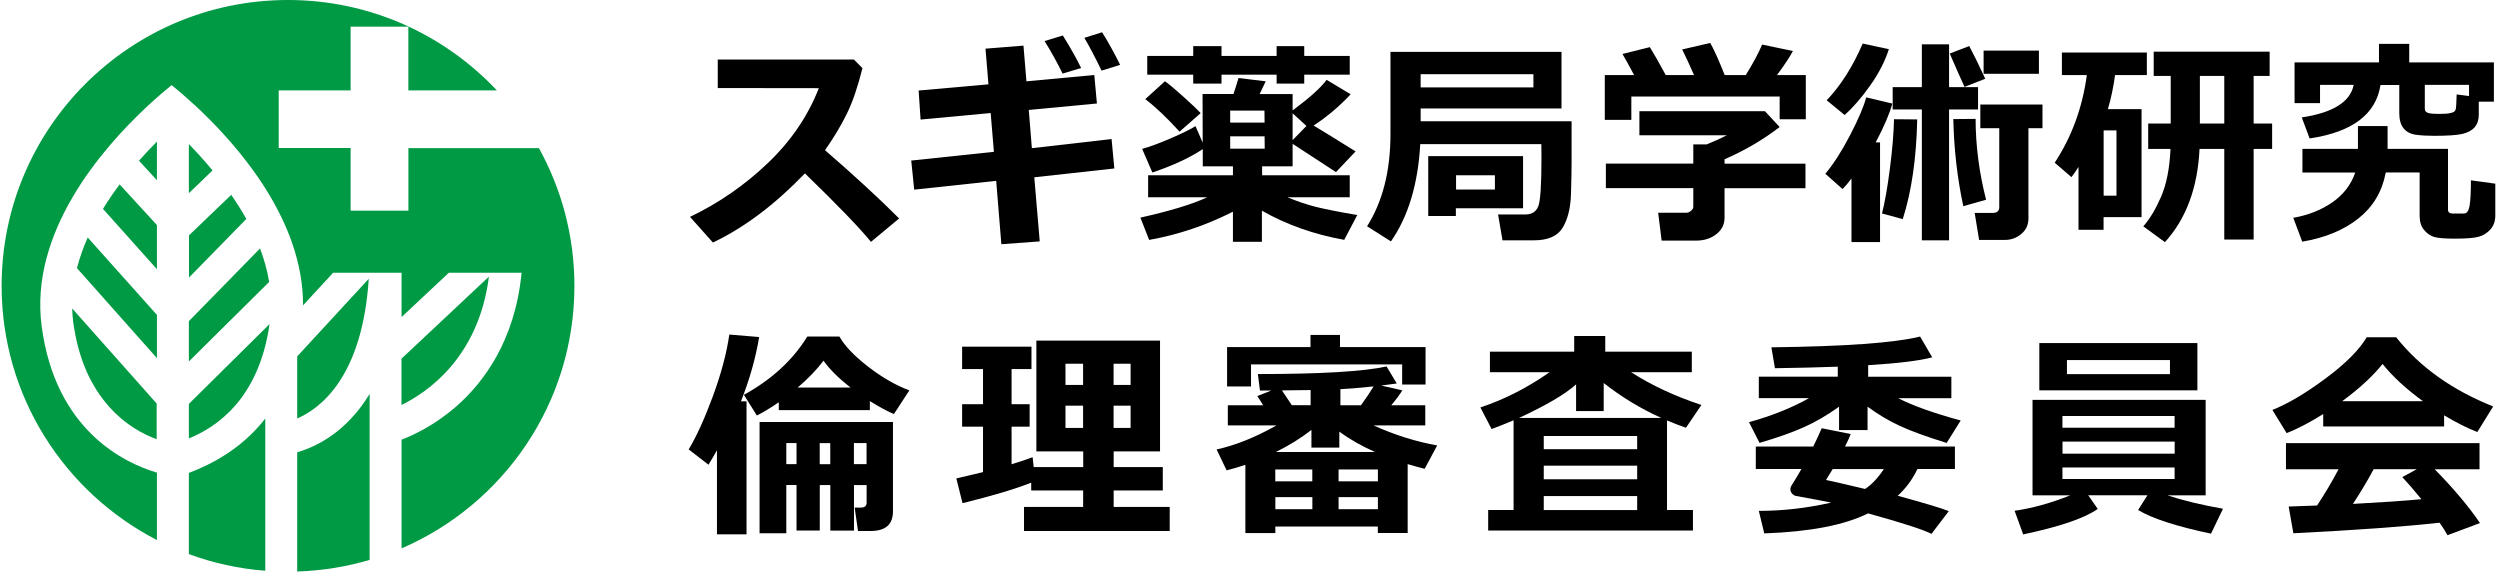 <svg width="372" height="86" viewBox="0 0 372 86" fill="none" xmlns="http://www.w3.org/2000/svg">
<g clip-path="url(#clip0_218_2863)">
<path d="M44.223 67.3V85.04C47.953 84.92 51.563 84.33 55.003 83.31V58.61C51.523 64.38 46.943 66.51 44.223 67.3Z" fill="#009944"/>
<path d="M72.752 41.16L59.742 53.37V60.26C63.582 58.39 71.212 53.22 72.752 41.16Z" fill="#009944"/>
<path d="M28.102 70.37V82.45C31.692 83.78 35.502 84.62 39.472 84.93V62.28C35.982 66.75 31.552 69.06 28.102 70.37Z" fill="#009944"/>
<path d="M44.223 62.27C47.823 60.71 53.933 55.93 54.873 41.48L44.223 53.03V62.27Z" fill="#009944"/>
<path d="M60.762 31.35H52.172V22.02H41.472V13.45H52.172V3.97H60.762V13.45H73.932C66.152 5.18 55.112 0 42.852 0C19.322 0 0.242 19.05 0.242 42.54C0.242 59.01 9.632 73.29 23.352 80.36V70.33C18.482 68.88 8.252 64.03 6.202 48.56C4.352 34.67 14.982 22.29 21.902 15.83C23.312 14.52 24.572 13.44 25.542 12.66C26.512 13.45 27.762 14.52 29.182 15.83C35.582 21.8 45.142 32.84 45.092 45.44L49.572 40.58H59.752V47.18L66.792 40.58H77.612C76.642 50.7 71.942 56.89 68.032 60.35C64.642 63.35 61.302 64.84 59.752 65.42V81.6C74.882 75.07 85.472 60.05 85.472 42.55C85.472 35.11 83.552 28.12 80.192 22.04H60.772V31.37L60.762 31.35Z" fill="#009944"/>
<path d="M23.352 40.08V33.49L17.802 27.44C17.372 28.01 16.952 28.6 16.542 29.2C16.542 29.21 16.532 29.22 16.522 29.23C16.112 29.83 15.712 30.45 15.322 31.08L23.362 40.07L23.352 40.08Z" fill="#009944"/>
<path d="M28.102 60.12V65.23H28.112C28.612 65.03 29.142 64.79 29.692 64.5C29.702 64.5 29.712 64.5 29.722 64.49C30.002 64.34 30.282 64.19 30.572 64.02C30.572 64.02 30.582 64.01 30.592 64.01C31.162 63.67 31.752 63.28 32.352 62.83C32.362 62.82 32.382 62.8 32.402 62.79C32.982 62.34 33.572 61.83 34.142 61.26C34.152 61.25 34.172 61.23 34.192 61.22C34.772 60.63 35.352 59.98 35.892 59.24C36.162 58.87 36.432 58.48 36.692 58.07C36.692 58.07 36.692 58.07 36.692 58.06C37.212 57.25 37.692 56.35 38.132 55.37C38.132 55.35 38.142 55.34 38.152 55.32C38.582 54.34 38.972 53.27 39.302 52.11C39.302 52.09 39.312 52.08 39.312 52.06C39.642 50.88 39.912 49.61 40.112 48.22L28.082 60.12H28.102Z" fill="#009944"/>
<path d="M28.102 47.79V53.78L40.052 41.95C39.772 40.25 39.302 38.58 38.692 36.97L28.102 47.79Z" fill="#009944"/>
<path d="M31.632 25.36C31.632 25.36 31.612 25.34 31.602 25.33C31.022 24.63 30.442 23.96 29.862 23.32C29.862 23.32 29.852 23.3 29.842 23.29C29.252 22.64 28.672 22.03 28.102 21.44V28.75L31.632 25.35V25.36Z" fill="#009944"/>
<path d="M23.353 53.29V46.86L13.053 35.34C12.723 36.07 12.433 36.81 12.163 37.56C12.163 37.58 12.163 37.59 12.153 37.61C11.883 38.36 11.653 39.12 11.453 39.9L23.353 53.29Z" fill="#009944"/>
<path d="M23.352 60.09L10.742 45.9C10.752 46.23 10.772 46.57 10.792 46.9C10.822 47.24 10.852 47.58 10.892 47.93C10.982 48.58 11.092 49.21 11.212 49.82C11.232 49.94 11.262 50.06 11.282 50.18C11.402 50.76 11.532 51.32 11.682 51.85C11.712 51.95 11.742 52.06 11.772 52.16C11.922 52.67 12.072 53.17 12.242 53.65C12.252 53.69 12.272 53.73 12.282 53.77C12.462 54.27 12.662 54.74 12.852 55.2C12.902 55.3 12.942 55.39 12.982 55.49C13.182 55.93 13.392 56.36 13.612 56.76C13.652 56.84 13.692 56.9 13.732 56.97C13.942 57.35 14.152 57.71 14.372 58.06C14.402 58.11 14.432 58.16 14.472 58.21C14.712 58.58 14.952 58.93 15.212 59.26C15.262 59.33 15.322 59.4 15.372 59.48C15.632 59.8 15.882 60.12 16.142 60.42C16.172 60.46 16.212 60.49 16.242 60.53C16.492 60.81 16.742 61.07 17.002 61.33C17.042 61.37 17.082 61.41 17.122 61.45C17.392 61.71 17.672 61.96 17.942 62.2C17.992 62.24 18.042 62.29 18.102 62.33C18.382 62.56 18.662 62.79 18.942 62.99C18.942 62.99 18.962 63 18.962 63.01C19.252 63.22 19.532 63.41 19.812 63.6C19.842 63.62 19.882 63.65 19.912 63.67C20.192 63.85 20.472 64.02 20.752 64.17C20.782 64.19 20.812 64.2 20.842 64.22C21.422 64.54 21.972 64.81 22.502 65.04C22.512 65.04 22.522 65.04 22.532 65.05C22.802 65.17 23.062 65.27 23.312 65.36V60.07L23.352 60.09Z" fill="#009944"/>
<path d="M23.352 26.82V21.07C22.922 21.5 22.472 21.96 22.032 22.43C21.592 22.91 21.142 23.4 20.682 23.91L23.352 26.82Z" fill="#009944"/>
<path d="M28.102 41.32L36.642 32.59C36.642 32.59 36.642 32.59 36.642 32.57C36.302 31.96 35.942 31.35 35.572 30.76C35.572 30.76 35.572 30.76 35.572 30.75C35.202 30.16 34.822 29.58 34.432 29.01C34.432 29.01 34.422 28.99 34.412 28.99L28.122 35.02V41.32H28.102Z" fill="#009944"/>
<path d="M133.782 32.51L129.602 35.99C127.902 33.9 124.632 30.51 119.772 25.8C115.322 30.43 110.762 33.86 106.082 36.09L102.672 32.27C106.962 30.22 110.832 27.54 114.282 24.24C117.732 20.94 120.242 17.23 121.842 13.12L106.802 13.1V8.86H127.062L128.332 10.14C127.652 12.89 126.882 15.15 126.022 16.9C125.162 18.66 124.072 20.47 122.762 22.35C127.142 26.14 130.822 29.53 133.792 32.51H133.782Z" fill="black"/>
<path d="M165.802 25.07L153.902 26.38L154.712 35.92L149.002 36.34L148.232 26.91L136.032 28.22L135.592 23.89L147.892 22.59L147.412 16.82L136.982 17.79L136.692 13.47L147.082 12.55L146.642 7.24L152.292 6.79L152.732 12.1L162.832 11.16L163.222 15.4L153.082 16.36L153.542 22.05L165.402 20.69L165.812 25.06L165.802 25.07ZM160.872 10.12L158.112 10.95C157.352 9.38 156.462 7.77 155.432 6.11L158.152 5.28C159.352 7.21 160.252 8.83 160.872 10.12ZM166.672 9.65L163.912 10.51C162.952 8.51 162.092 6.89 161.352 5.63L163.992 4.8C164.882 6.21 165.772 7.83 166.672 9.64V9.65Z" fill="black"/>
<path d="M183.461 31.5C179.461 33.53 175.311 34.93 170.991 35.7L169.691 32.38C174.091 31.4 177.411 30.39 179.651 29.35H170.841V26.08H183.461V24.75H178.971V22.19C177.061 23.46 174.561 24.63 171.471 25.67L169.951 22.15C171.041 21.86 172.451 21.34 174.191 20.59C175.921 19.84 177.161 19.23 177.891 18.77L178.961 21.23L178.941 13.99H183.541C183.811 13.19 184.061 12.4 184.291 11.61L188.341 12.1C188.211 12.39 187.911 13.02 187.431 14H192.341V16.43C194.871 14.56 196.551 13.04 197.401 11.88L200.981 14.03C199.251 15.87 197.411 17.42 195.461 18.68C197.211 19.73 199.291 21.01 201.711 22.53L198.791 25.61L192.341 21.4V24.75H187.801V26.08H200.841V29.35H191.561C193.071 29.98 194.501 30.46 195.831 30.79C197.161 31.12 199.211 31.53 201.961 32L200.021 35.69C195.511 34.88 191.421 33.43 187.771 31.35V35.98H183.461V31.49V31.5ZM178.651 16.84L175.521 19.59C173.661 17.55 171.961 15.93 170.421 14.75L173.341 12.09C173.861 12.45 174.741 13.18 175.991 14.3C177.241 15.42 178.131 16.26 178.661 16.84H178.651ZM200.841 11.11H194.071V12.44H189.961V11.11H181.761V12.44H177.551V11.11H170.711V8.32H177.551V6.86H181.761V8.32H189.961V6.86H194.071V8.32H200.841V11.11ZM188.171 18.24L188.151 16.46H183.051V18.24H188.171ZM188.191 22.12L188.171 20.29H183.051V22.12H188.191ZM192.341 16.86V20.85L194.401 18.74L192.341 16.86Z" fill="black"/>
<path d="M233.852 18.04V24.31C233.852 25.28 233.822 26.8 233.762 28.87C233.702 30.94 233.292 32.6 232.532 33.87C231.772 35.13 230.342 35.76 228.252 35.76H223.572L222.912 31.91H226.992C227.922 31.91 228.552 31.52 228.882 30.73C229.212 29.95 229.372 27.51 229.372 23.43C229.372 22.8 229.372 22.14 229.352 21.45H211.332C211.002 27.41 209.542 32.23 206.972 35.92L203.422 33.67C205.742 29.99 206.902 25.42 206.902 19.96V7.72H232.352V16.14H211.392V18.04H233.842H233.852ZM211.392 13H228.172V11.04H211.392V13ZM226.622 30.99H216.632V32.14H212.522V23.23H226.632V30.99H226.622ZM222.442 28.2V26.08H216.662V28.2H222.442Z" fill="black"/>
<path d="M245.503 7.02C246.083 7.96 246.873 9.34 247.863 11.17H252.073C251.363 9.55 250.773 8.28 250.303 7.36L254.483 6.39C255.023 7.33 255.743 8.92 256.633 11.17H259.773C260.863 9.41 261.673 7.9 262.203 6.63L266.783 7.59C266.363 8.41 265.573 9.61 264.413 11.17H268.703V17.75H264.813V14.36H242.743V17.84H238.793V11.17H243.153C242.443 9.83 241.863 8.78 241.423 8.03L245.473 7.02H245.503ZM256.613 32.41C256.613 33.4 256.203 34.22 255.383 34.85C254.563 35.48 253.583 35.8 252.433 35.8H247.253L246.733 31.65H250.973C251.173 31.65 251.393 31.56 251.623 31.37C251.853 31.18 251.963 30.99 251.963 30.79V27.99H238.953V24.34H251.963V21.49H253.943C255.063 21.04 256.073 20.58 256.953 20.13H243.943V16.55H262.623L264.813 18.9C262.343 20.8 259.603 22.4 256.613 23.7V24.35H268.653V28H256.613V32.42V32.41Z" fill="black"/>
<path d="M279.741 36.02H275.501V26.56C275.041 27.19 274.591 27.71 274.171 28.13L271.611 25.86C272.851 24.37 274.091 22.44 275.321 20.06C276.551 17.68 277.341 15.83 277.691 14.49L281.581 15.41C281.151 16.97 280.321 18.89 279.101 21.19H279.751V36.01L279.741 36.02ZM281.061 7.33C280.481 9.13 279.551 10.94 278.271 12.74C277.001 14.54 275.731 16 274.481 17.11L271.811 14.92C273.921 12.71 275.701 9.89 277.171 6.48L281.061 7.32V7.33ZM285.281 17.78C285.161 23.56 284.441 28.5 283.131 32.6L280.041 31.77C280.461 30.14 280.851 27.92 281.211 25.13C281.571 22.33 281.781 19.87 281.831 17.74L285.281 17.77V17.78ZM290.021 35.76H285.971V16.29H281.631V12.97H285.971V6.6H290.021V12.97H294.331V16.29H290.021V35.76ZM295.401 11.72L292.321 12.93C291.771 11.74 291.041 10.09 290.121 7.97L293.021 6.85C293.581 7.89 294.381 9.51 295.401 11.71V11.72ZM295.531 29.72L292.141 30.68C291.241 26.51 290.751 22.19 290.651 17.72L293.971 17.69C293.971 21.63 294.491 25.64 295.531 29.73V29.72ZM301.831 32.51C301.831 33.46 301.471 34.23 300.761 34.82C300.051 35.41 299.241 35.7 298.351 35.7H294.491L293.831 31.68H296.551C297.181 31.68 297.491 31.38 297.491 30.79V19.08H294.671V15.55H303.921V19.08H301.831V32.51ZM303.391 10.98H295.161V7.53H303.391V10.98Z" fill="black"/>
<path d="M318.652 32.31H313.012V34.19H309.282V24.84C308.942 25.38 308.592 25.89 308.232 26.36L305.742 24.21C308.282 20.34 309.872 16 310.522 11.17H306.812V7.82H319.452V11.17H314.722C314.472 12.98 314.122 14.67 313.652 16.24H318.662V32.31H318.652ZM314.932 29.12V19.4H313.022V29.12H314.932ZM327.292 22.16C327.012 27.95 325.292 32.57 322.142 36.03L318.922 33.68C319.872 32.61 320.752 31.15 321.562 29.29C322.372 27.43 322.842 25.06 322.972 22.16H319.652V18.38H323.002V11.3H320.472V7.69H337.722V11.3H335.342V18.38H338.092V22.16H335.342V35.64H330.972V22.16H327.292ZM327.342 11.3V18.38H330.972V11.3H327.342Z" fill="black"/>
<path d="M355.002 25.67C354.472 28.49 353.122 30.76 350.942 32.5C348.762 34.23 345.972 35.39 342.572 35.96L341.242 32.41C343.462 32.02 345.402 31.25 347.052 30.11C348.702 28.97 349.832 27.49 350.462 25.67H342.602V22.15H350.862V18.76H355.272V22.15H364.262V31.17C364.262 31.57 364.482 31.77 364.922 31.77H366.652C367.062 31.77 367.332 31.39 367.472 30.64C367.602 29.88 367.672 28.62 367.672 26.83L371.302 27.33V32.06C371.302 32.9 371.062 33.59 370.582 34.13C370.102 34.67 369.522 35.03 368.852 35.22C368.172 35.42 366.972 35.51 365.232 35.51C363.782 35.51 362.782 35.43 362.212 35.26C361.642 35.09 361.142 34.75 360.702 34.22C360.262 33.69 360.042 33 360.042 32.12V25.66H354.992L355.002 25.67ZM354.222 12.63C353.552 17 350.032 19.66 343.672 20.6L342.502 17.47C347.142 16.78 349.722 15.16 350.232 12.63H345.222V15.35H341.432V9.28H353.992V6.53H358.492V9.28H371.092V15.13H368.842V17.09C368.842 17.85 368.632 18.46 368.222 18.94C367.802 19.42 367.192 19.74 366.392 19.93C365.592 20.11 364.202 20.21 362.222 20.21C361.172 20.21 360.252 20.16 359.472 20.05C358.682 19.94 358.072 19.62 357.652 19.09C357.222 18.56 357.012 17.8 357.012 16.83V12.65H354.222V12.63ZM367.392 14.3V12.63H360.812V16.18C360.812 16.49 360.972 16.7 361.292 16.8C361.612 16.9 362.102 16.95 362.772 16.95C363.562 16.95 364.142 16.92 364.502 16.85C364.872 16.78 365.112 16.69 365.222 16.58C365.332 16.47 365.412 16.33 365.442 16.16C365.472 15.99 365.512 15.28 365.552 14.05L367.382 14.29L367.392 14.3Z" fill="black"/>
<path d="M111.073 79.51H106.683V67C106.293 67.7 105.873 68.42 105.423 69.15L102.473 66.87C103.643 64.95 104.833 62.31 106.073 58.97C107.303 55.63 108.123 52.56 108.523 49.78L112.963 50.15C112.453 53.24 111.553 56.43 110.253 59.72H111.083V79.5L111.073 79.51ZM129.443 61.03H115.883V59.85C114.783 60.62 113.693 61.28 112.623 61.83L110.693 58.75C114.833 56.47 117.973 53.58 120.123 50.08H124.903C125.683 51.46 127.113 52.96 129.193 54.57C131.273 56.18 133.323 57.35 135.313 58.09L133.013 61.61C131.973 61.17 130.783 60.52 129.433 59.68V61.04L129.443 61.03ZM121.973 78.94H118.523V72.17H117.003V79.35H113.023V62.79H132.873V76.09C132.873 78.03 131.773 79.01 129.583 79.01H127.673L127.173 75.53H128.093C128.663 75.53 128.953 75.29 128.953 74.8V72.18H127.073V78.95H123.553V72.18H121.983V78.95L121.973 78.94ZM118.523 69.06V65.93H117.003V69.06H118.523ZM118.683 57.67H126.573C124.793 56.29 123.443 54.95 122.543 53.67C121.543 55 120.253 56.33 118.693 57.67H118.683ZM121.973 65.94V69.07H123.543V65.94H121.973ZM128.943 69.06V65.93H127.063V69.06H128.943Z" fill="black"/>
<path d="M153.443 71.82C151.013 72.78 147.603 73.8 143.223 74.87L142.303 71.19L146.273 70.25V63.49H143.163V60.14H146.273V54.92H143.163V51.58H153.483V54.92H150.523V60.14H153.213V63.49H150.523V69.08C151.803 68.69 152.853 68.34 153.653 68.03L153.813 69.5H161.183V67.17H154.213V50.68H172.613V67.17H165.713V69.5H173.023V72.98H165.713V75.43H174.053V79.01H152.373V75.43H161.173V72.98H153.443V71.81V71.82ZM158.543 57.28H161.163V54.12H158.543V57.28ZM161.163 60.36H158.543V63.68H161.163V60.36ZM165.703 57.28H168.233V54.12H165.703V57.28ZM168.233 60.36H165.703V63.68H168.233V60.36Z" fill="black"/>
<path d="M205.031 78.35H189.771V79.32H185.311V69.16C184.431 69.46 183.511 69.74 182.521 69.99L181.031 66.88C183.841 66.26 186.811 65.07 189.941 63.3H182.701V60.3H187.951C187.631 59.75 187.331 59.3 187.081 58.94L189.171 58.11H187.481L187.171 55.66C196.481 55.66 202.861 55.28 206.321 54.53L207.841 57.06C207.181 57.16 206.411 57.26 205.521 57.37L208.661 58.08C208.361 58.61 207.811 59.35 207.021 60.3H212.081V63.3H204.371C207.551 64.73 210.701 65.72 213.851 66.28L211.991 69.76C211.061 69.52 210.221 69.29 209.461 69.06V79.31H205.021V78.34L205.031 78.35ZM212.121 57.22H208.641V54.22H186.151V57.51H182.591V51.64H195.001V49.84H199.391V51.64H212.121V57.21V57.22ZM195.271 69.86H189.761V71.62H195.271V69.86ZM189.771 75.77H195.281V73.97H189.771V75.77ZM195.141 63.96C193.621 65.17 191.851 66.27 189.841 67.26H204.601C202.531 66.33 200.751 65.32 199.291 64.22V66.6H195.141V63.96ZM190.751 58.09L192.221 60.29H195.021V58.04L190.741 58.09H190.751ZM205.031 71.62V69.86H199.181V71.62H205.031ZM199.181 75.77H205.031V73.97H199.181V75.77ZM199.451 57.9V60.3H202.511C203.191 59.37 203.821 58.44 204.391 57.5C202.661 57.68 201.011 57.82 199.451 57.91V57.9Z" fill="black"/>
<path d="M251.901 78.94H221.441V75.89H225.221V62.54C224.161 62.99 223.071 63.42 221.951 63.84L220.281 60.63C223.851 59.44 227.291 57.69 230.581 55.38H221.701V52.33H234.241V50H238.861V52.33H251.741V55.38H242.701C245.771 57.35 249.261 58.97 253.171 60.26L250.871 63.65C249.911 63.32 248.971 62.95 248.051 62.56V75.89H251.911V78.94H251.901ZM226.031 62.19H247.201C244.101 60.79 241.241 59.05 238.631 56.99V61.17H234.521V57.2C232.891 58.66 230.061 60.32 226.031 62.19ZM243.611 66.84V64.88H229.711V66.84H243.611ZM229.711 71.31H243.611V69.29H229.711V71.31ZM229.711 75.9H243.611V73.81H229.711V75.9Z" fill="black"/>
<path d="M273.632 60.53C271.892 61.78 270.142 62.8 268.392 63.58C266.632 64.36 264.442 65.14 261.822 65.9L260.252 62.82C263.612 61.89 266.592 60.7 269.192 59.24H261.712V56.05H273.462V54.56C270.672 54.67 267.562 54.74 264.112 54.79L263.582 51.68C274.532 51.55 281.912 51.02 285.712 50.08L287.512 53.17C285.652 53.67 282.482 54.06 277.982 54.34V56.06H290.362V59.25H282.442C284.662 60.38 287.772 61.49 291.752 62.57L289.662 65.91C286.662 64.98 284.332 64.14 282.692 63.37C281.042 62.61 279.442 61.66 277.892 60.51V63.99H273.652V60.52L273.632 60.53ZM285.312 69.79C284.602 71.3 283.622 72.63 282.382 73.77C286.272 74.83 288.802 75.59 289.982 76.05L287.402 79.44C286.162 78.8 283.022 77.79 277.972 76.39C274.452 78.14 269.302 79.13 262.522 79.37L261.712 76.02C265.262 76.02 268.852 75.61 272.482 74.79C271.282 74.54 269.542 74.21 267.252 73.8C267.072 73.78 266.882 73.67 266.692 73.48C266.502 73.28 266.412 73.06 266.412 72.8C266.412 72.58 266.492 72.36 266.642 72.14C267.052 71.5 267.522 70.72 268.052 69.79H261.262V66.44H269.812C270.292 65.47 270.712 64.56 271.072 63.72L275.382 64.58C275.222 65.04 274.942 65.66 274.542 66.44H290.892V69.79H285.322H285.312ZM277.522 72.76C278.532 72.09 279.462 71.1 280.312 69.8H272.702L271.712 71.42C272.672 71.62 274.612 72.06 277.532 72.76H277.522Z" fill="black"/>
<path d="M312.132 75.74C310.182 77.11 306.481 78.37 301.051 79.52L299.771 76C302.351 75.64 305.111 74.88 308.051 73.71H302.441V59.5H328.201V73.71H322.531C324.781 74.46 327.521 75.12 330.781 75.7L329.001 79.41C323.871 78.33 320.251 77.16 318.151 75.89L319.531 73.7H310.731L312.141 75.72L312.132 75.74ZM326.971 58.08H303.451V51.05H326.971V58.08ZM323.581 63.65V61.9H306.891V63.65H323.581ZM306.901 67.51H323.591V65.71H306.901V67.51ZM323.581 69.56H306.891V71.28H323.581V69.56ZM322.891 55.67V53.58H307.561V55.67H322.891Z" fill="black"/>
<path d="M363.673 63.46H345.693V61.61C343.693 62.86 341.883 63.81 340.253 64.45L338.133 61C340.453 60.07 343.093 58.51 346.063 56.3C349.023 54.1 351.063 52.06 352.163 50.19H356.553C360.063 54.61 364.873 58.04 370.983 60.48L368.623 64.29C367.093 63.69 365.443 62.85 363.683 61.8V63.47L363.673 63.46ZM363.013 77.78C357.883 78.35 350.633 78.88 341.253 79.35L340.553 75.37L344.783 75.22C345.923 73.49 346.993 71.69 347.973 69.83H340.153V65.94H368.953V69.83H362.283C365.033 72.62 367.283 75.28 369.023 77.83L364.183 79.64C363.933 79.15 363.543 78.53 363.013 77.78ZM348.513 59.7H360.533C358.053 57.89 356.043 56.04 354.523 54.16C353.083 55.96 351.083 57.81 348.513 59.7ZM350.133 74.98C354.403 74.75 357.793 74.52 360.303 74.28C359.243 72.98 358.303 71.89 357.463 70.99L359.613 69.82H353.203C352.253 71.58 351.223 73.3 350.123 74.97L350.133 74.98Z" fill="black"/>
</g>
<defs>
<clipPath id="clip0_218_2863">
<rect width="371.07" height="85.04" fill="white" transform="translate(0.242)"/>
</clipPath>
</defs>
</svg>
